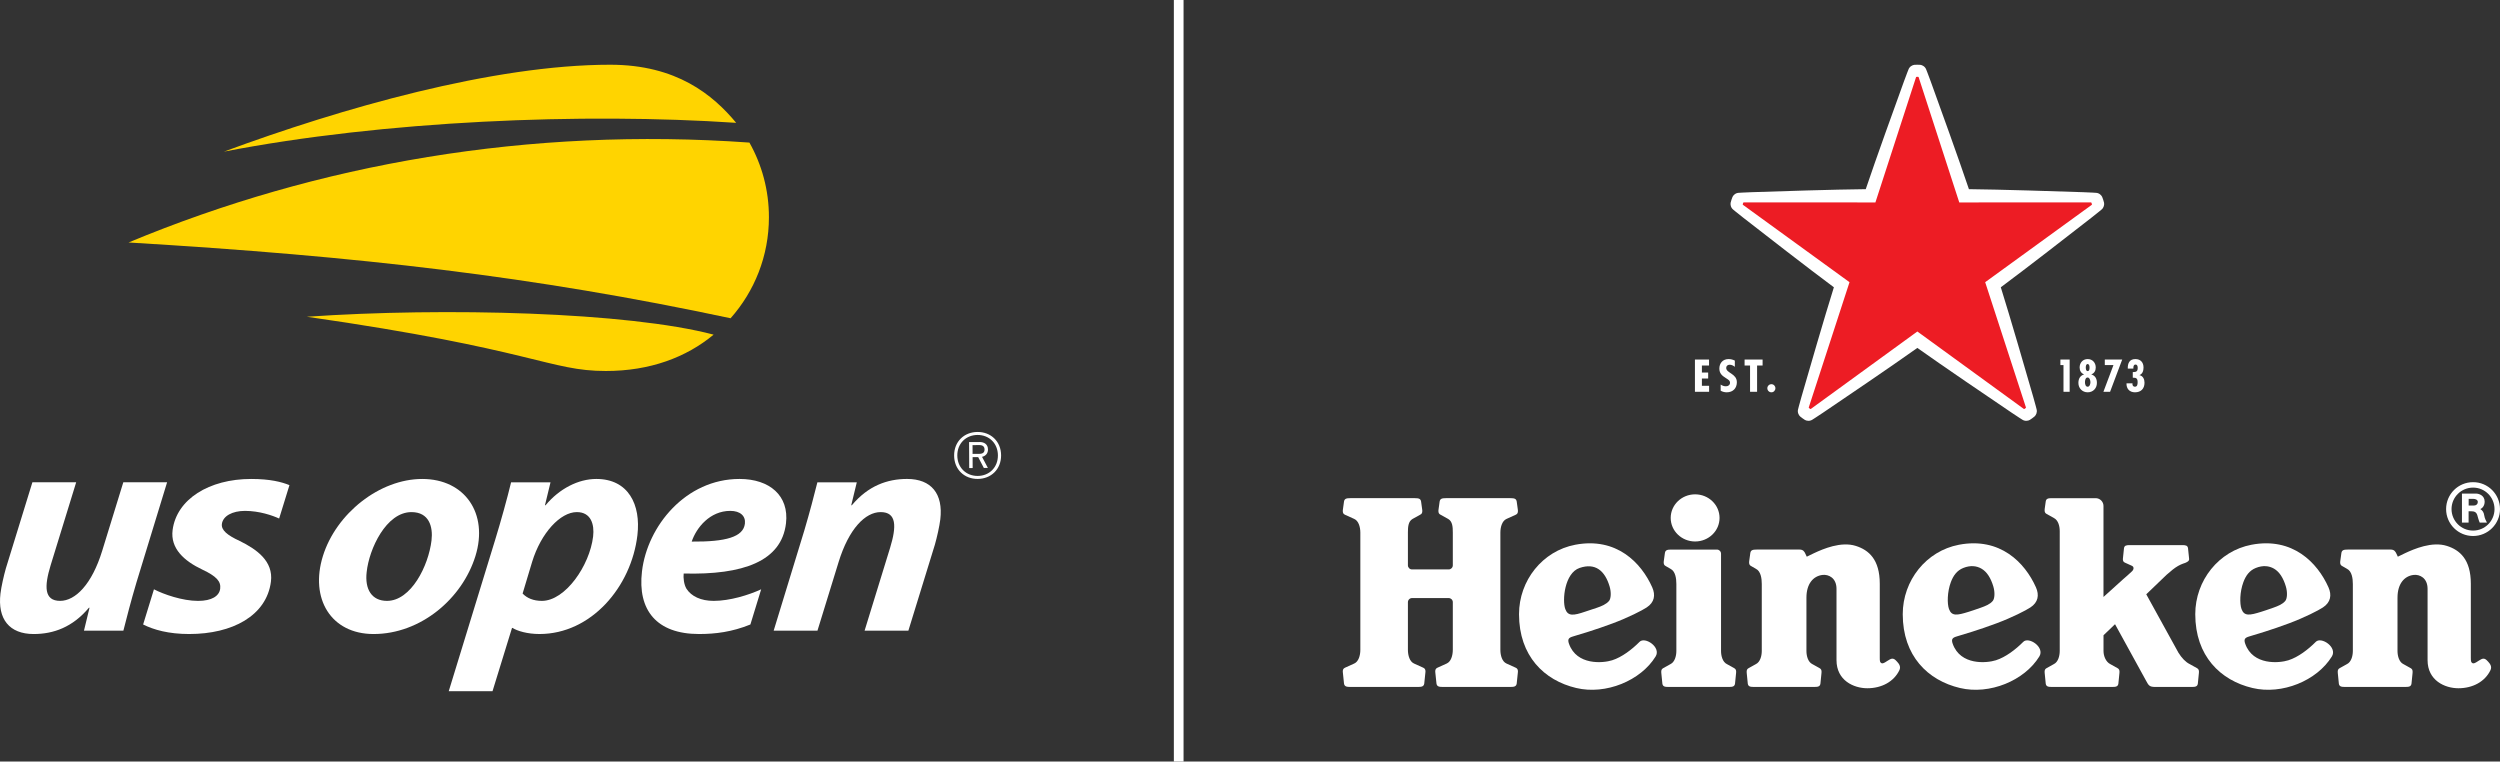 <?xml version="1.0" encoding="UTF-8"?>
<svg id="Layer_1" xmlns="http://www.w3.org/2000/svg" version="1.1" viewBox="0 0 2155.987 656.737">
  <rect x="0" y="0" width="2155.987" height="656.737" fill="#333333" stroke="none"/>
  <!-- Generator: Adobe Illustrator 29.5.1, SVG Export Plug-In . SVG Version: 2.1.0 Build 141)  -->
  <defs>
    <style>
      .st0 {
        fill: #ffd400;
      }

      .st1 {
        fill: #ed1c24;
      }

      .st2 {
        fill: #fff;
      }
    </style>
  </defs>
  <g>
    <path class="st2" d="M1839.016,331.35l.048-.776h-5.179c-.202,4.64,2.62,7.751,7.315,7.751,5.115,0,8.216-3.111,8.216-8.235,0-2.957-1.18-5.801-4.272-6.549v-.103c2.704-1.08,3.415-3.899,3.415-6.523,0-4.432-2.578-7.261-7.055-7.261-5.08,0-6.68,3.71-6.516,8.2h4.814v-.577c0-1.219.253-2.886,1.847-2.886,1.603,0,1.901,1.603,1.901,2.832,0,3.091-1.254,3.675-4.252,3.675v4.81c3.133-.109,4.178.76,4.178,3.877,0,1.639-.144,3.925-2.386,3.925-1.478,0-2.075-1.25-2.075-2.161"/>
    <polygon class="st2" points="1830.181 310.069 1815.17 310.069 1815.17 314.844 1822.639 314.844 1813.974 337.876 1819.724 337.876 1830.181 310.069"/>
    <path class="st2" d="M1803.551,322.897v-.07c2.575-.862,3.81-3.232,3.81-5.881,0-4.076-2.745-7.289-6.937-7.289-4.259,0-6.965,3.213-6.965,7.289,0,2.649,1.315,5.019,3.778,5.865v.086c-3.428,1.158-4.83,3.768-4.83,7.354,0,4.579,3.367,8.075,8.017,8.075,4.657,0,7.941-3.495,7.941-8.075,0-3.496-1.318-6.25-4.814-7.354M1800.309,313.953c1.495,0,1.694,1.924,1.694,2.963,0,.991,0,3.117-1.694,3.117-1.379,0-1.542-2.126-1.542-3.152s.224-2.928,1.542-2.928M1800.37,333.512c-1.911,0-2.306-2.521-2.306-3.925,0-1.443.395-4.038,2.271-4.038,1.783,0,2.44,2.646,2.44,4.038,0,1.35-.529,3.925-2.405,3.925"/>
    <polygon class="st2" points="1784.85 310.069 1776.874 310.069 1776.874 314.844 1779.542 314.844 1779.542 337.876 1784.85 337.876 1784.85 310.069"/>
    <polygon class="st2" points="1473.862 310.069 1461.701 310.069 1461.701 337.876 1473.919 337.876 1473.919 332.703 1467.707 332.703 1467.707 326.431 1473.111 326.431 1473.111 321.277 1467.707 321.277 1467.707 315.223 1473.862 315.223 1473.862 310.069"/>
    <path class="st2" d="M1527.67,331.324c-1.982,0-3.534,1.552-3.534,3.47,0,1.946,1.552,3.534,3.534,3.534,1.937,0,3.431-1.587,3.431-3.534,0-1.918-1.494-3.47-3.431-3.47"/>
    <polygon class="st2" points="1520.048 310.069 1504.523 310.069 1504.523 315.223 1509.241 315.223 1509.241 337.876 1515.305 337.876 1515.305 315.223 1520.048 315.223 1520.048 310.069"/>
    <path class="st2" d="M1496.112,316.339v-5.368c-1.712-.85-3.425-1.315-5.394-1.315-5.182,0-7.956,3.729-7.956,8.162,0,4.018,2.12,6.099,5.612,8.226,1.674,1.164,3.576,1.937,3.576,4.047,0,1.863-1.517,3.044-3.518,3.044-1.741,0-3.156-.565-4.551-1.495v5.282c1.395.901,3.486,1.405,5.199,1.405,5.641,0,8.777-3.749,8.777-8.687,0-7.53-9.188-7.802-9.188-12.363,0-1.674,1.209-2.739,3.024-2.739,1.696,0,3.152.828,4.419,1.802"/>
    <path class="st2" d="M2132.778,415.818c-12.847-.025-23.269,10.358-23.269,23.218,0,12.824,10.422,23.209,23.269,23.209,12.799,0,23.209-10.384,23.209-23.209,0-12.86-10.41-23.243-23.209-23.218M2132.778,457.572c-10.259,0-18.584-8.312-18.584-18.536,0-10.259,8.325-18.529,18.584-18.529,10.211,0,18.481,8.271,18.481,18.529,0,10.223-8.271,18.536-18.481,18.536"/>
    <path class="st2" d="M2139.011,438.994c1.889-.709,3.746-3.024,3.746-6.375,0-5.327-4.82-6.968-7.613-6.968h-11.965v25.017h5.728v-9.765h2.149c2.889,0,4.57.77,5.378,3.451.593,1.847.875,3.646,2.049,6.314,2.399,0,3.441.013,6.234.013-.674-1.44-1.895-3.393-2.303-6.109-.401-2.681-1.325-4.223-3.403-5.577M2133.55,435.97h-4.589v-5.753h4.031c1.76,0,3.858.722,3.858,2.732,0,1.719-1.341,3.021-3.3,3.021"/>
    <path class="st2" d="M1413.866,553.594c-6.574,6.59-15.133,13.148-23.545,15.816-7.937,2.556-30.558,4.537-37.213-14.152-1.44-4.041-.269-5.292,3.39-6.372,5.461-1.623,19.52-5.756,34.362-11.324,13.469-5.019,25.482-11.192,29.237-13.706,6.741-4.426,7.741-10.647,4.781-17.34-9.457-21.249-30.837-43.495-66.389-36.729-28.253,5.388-48.488,30.822-48.488,59.911,0,36.029,21.707,57.102,49.335,63.628,25.54,6.08,55.575-6.305,68.425-27.121,5.096-8.02-9.249-17.535-13.895-12.613M1349.882,525.235c-2.768-7.639-.561-31.017,12.327-35.436,13.549-4.644,21.871,2.335,25.918,15.996,1.504,5.061,1.174,10.406-.481,12.417-2.402,2.912-6.69,4.656-10.541,5.945l-10.15,3.364c-9.97,3.393-14.732,4.073-17.073-2.287"/>
    <path class="st2" d="M1744.788,553.594c-6.574,6.59-15.136,13.148-23.548,15.816-7.934,2.556-30.555,4.537-37.21-14.152-1.44-4.041-.269-5.292,3.387-6.372,5.461-1.623,19.524-5.756,34.362-11.324,13.469-5.019,25.485-11.192,29.237-13.706,6.744-4.426,7.745-10.647,4.785-17.34-9.461-21.249-30.838-43.495-66.389-36.729-28.256,5.388-48.492,30.822-48.492,59.911,0,36.029,21.711,57.102,49.338,63.628,25.537,6.08,55.575-6.305,68.419-27.121,5.099-8.02-9.246-17.535-13.889-12.613M1680.804,525.235c-1.658-4.57-1.536-14.768,1.587-23.17,2.101-5.647,5.24-10.057,10.74-12.267,6.193-2.489,11.49-1.805,15.633.581,4.743,2.732,8.12,8.127,10.281,15.416,1.504,5.061,1.177,10.406-.478,12.417-2.405,2.912-6.151,4.374-10.541,5.945-4.393,1.575-8.3,2.838-10.15,3.419-10.044,3.14-14.736,4.018-17.073-2.341"/>
    <path class="st2" d="M1997.052,553.594c-6.571,6.59-15.133,13.148-23.542,15.816-7.934,2.556-30.558,4.537-37.213-14.152-1.437-4.041-.273-5.292,3.39-6.372,5.461-1.623,19.52-5.756,34.362-11.324,13.469-5.019,25.482-11.192,29.238-13.706,6.741-4.426,7.741-10.647,4.785-17.34-9.463-21.249-30.84-43.495-66.395-36.729-28.249,5.388-48.485,30.822-48.485,59.911,0,36.029,21.708,57.102,49.335,63.628,25.54,6.08,55.575-6.305,68.426-27.121,5.096-8.02-9.252-17.535-13.899-12.613M1933.071,525.235c-1.655-4.57-1.53-14.768,1.594-23.17,2.101-5.647,5.234-10.057,10.734-12.267,6.199-2.489,11.493-1.805,15.637.581,4.743,2.732,8.123,8.127,10.281,15.416,1.504,5.061,1.177,10.406-.481,12.417-2.405,2.912-6.151,4.374-10.541,5.945-4.393,1.575-8.293,2.838-10.15,3.419-10.038,3.14-14.732,4.018-17.073-2.341"/>
    <path class="st2" d="M1252.891,560.429c0,4.826-1.52,10.121-5.24,11.782l-8.059,3.647c-1.443.66-1.851,1.722-1.851,3.319,0,.398.032.661.109,1.196l.952,9.149c.423,2.489,2.12,2.896,5.42,2.896h58.359c3.293,0,4.993-.407,5.417-2.896l.946-9.149c.08-.535.112-.799.112-1.196,0-1.597-.407-2.658-1.85-3.319l-8.056-3.647c-3.723-1.661-5.243-6.956-5.243-11.782v-101.104c0-4.826,1.52-10.124,5.243-11.786l8.056-3.646c1.443-.657,1.85-1.722,1.85-3.319,0-.404-.032-.657-.112-1.196l-.946-6.87c-.423-2.489-2.123-2.896-5.417-2.896h-55.636c-3.293,0-4.993.407-5.413,2.896l-.952,6.87c-.077.539-.109.792-.109,1.196,0,1.597.407,2.662,1.85,3.319l6.568,3.646c3.752,2.146,4.002,6.959,4.002,11.786v28.195c0,1.962-1.591,3.553-3.553,3.553h-31.62c-1.959,0-3.55-1.591-3.55-3.553v-28.195c0-4.826.25-9.64,4.002-11.786l6.568-3.646c1.443-.657,1.854-1.722,1.854-3.319,0-.404-.035-.657-.116-1.196l-.946-6.87c-.423-2.489-2.123-2.896-5.42-2.896h-55.63c-3.296,0-4.996.407-5.42,2.896l-.946,6.87c-.08.539-.112.792-.112,1.196,0,1.597.407,2.662,1.85,3.319l8.056,3.646c3.723,1.661,5.243,6.959,5.243,11.786v101.104c0,4.826-1.52,10.121-5.243,11.782l-8.056,3.647c-1.443.66-1.85,1.722-1.85,3.319,0,.398.032.661.112,1.196l.946,9.149c.423,2.489,2.123,2.896,5.42,2.896h58.359c3.293,0,4.993-.407,5.416-2.896l.952-9.149c.077-.535.109-.799.109-1.196,0-1.597-.407-2.658-1.85-3.319l-8.056-3.647c-3.723-1.661-5.243-6.956-5.243-11.782v-41.106c0-1.959,1.591-3.55,3.55-3.55h31.62c1.963,0,3.553,1.591,3.553,3.55v41.106h0Z"/>
    <path class="st2" d="M1482.929,446.644c0,11.227-9.428,20.328-21.066,20.328-11.631,0-21.06-9.101-21.06-20.328s9.428-20.328,21.06-20.328c11.638,0,21.066,9.101,21.066,20.328"/>
    <path class="st2" d="M1438.825,592.418c-3.165,0-4.791-.388-5.198-2.78l-.911-9.111c-.077-.519-.064-.766-.064-1.154,0-1.533.42-2.473,1.732-3.185l6.269-3.495c3.483-1.681,5.032-6.674,5.032-11.307v-57.73c0-4.83-.827-11.003-5.067-13.117l-4.015-2.315c-1.443-.661-1.851-1.722-1.851-3.319,0-.401.032-.657.112-1.196l.949-6.869c.42-2.492,2.12-2.896,5.417-2.896h39.426c1.96,0,3.55,1.591,3.55,3.553v83.889c0,4.634,1.546,9.627,5.028,11.307l6.269,3.495c1.312.712,1.735,1.652,1.735,3.185,0,.388.01.635-.067,1.154l-.908,9.111c-.407,2.392-2.04,2.78-5.199,2.78h-52.24Z"/>
    <path class="st2" d="M1558.143,480.09s2.216-1.081,6.212-3.018c7.892-3.707,23.349-10.345,36.122-6.272,11.067,3.531,20.627,11.574,20.627,32.653v63.888c0,2.726.119,3.848,1.385,4.544,1.696.93,4.653-1.854,7.478-3.309,2.857-1.469,4.435.256,6.186,2.19,1.53,1.687,3.364,4.079,1.87,7.206-4.714,9.887-15.29,15.569-27.656,15.569-11.686,0-26.572-6.702-26.572-24.218v-61.505c0-9.396-6.818-12.661-12.116-12-7.995.988-13.812,7.68-13.812,19.6l-.003,45.968c0,4.634,1.552,9.627,5.032,11.307l6.269,3.495c1.312.709,1.732,1.652,1.732,3.185,0,.388.013.635-.064,1.151l-.911,9.114c-.404,2.392-2.036,2.78-5.195,2.78h-52.24c-3.159,0-4.791-.388-5.198-2.78l-.911-9.114c-.077-.516-.064-.763-.064-1.151,0-1.533.42-2.476,1.732-3.185l6.273-3.495c3.479-1.68,5.028-6.673,5.028-11.307v-57.73c0-4.83-.827-11.003-5.067-13.12l-4.012-2.312c-1.443-.661-1.854-1.722-1.854-3.319,0-.401.032-.657.112-1.196l.946-6.87c.426-2.492,2.126-2.896,5.42-2.896h37.139c2.928,0,4.06,1.668,4.894,3.553l1.219,2.594-.001 0Z"/>
    <path class="st2" d="M2067.879,480.09s2.216-1.081,6.212-3.018c7.892-3.707,23.349-10.345,36.119-6.272,11.07,3.531,20.627,11.574,20.627,32.653v63.888c0,2.726.122,3.848,1.385,4.544,1.7.93,4.657-1.854,7.482-3.309,2.857-1.469,4.435.256,6.186,2.19,1.53,1.687,3.361,4.079,1.87,7.206-4.718,9.887-15.291,15.569-27.66,15.569-11.683,0-26.569-6.702-26.569-24.218v-61.505c0-9.396-6.818-12.661-12.116-12-7.995.988-13.812,7.68-13.812,19.6l-.003,45.968c0,4.634,1.549,9.627,5.032,11.307l6.269,3.495c1.311.709,1.728,1.652,1.728,3.185,0,.388.016.635-.061,1.151l-.911,9.114c-.404,2.392-2.033,2.78-5.198,2.78h-52.237c-3.165,0-4.794-.388-5.198-2.78l-.911-9.114c-.077-.516-.064-.763-.064-1.151,0-1.533.42-2.476,1.732-3.185l6.269-3.495c3.479-1.68,5.032-6.673,5.032-11.307v-57.73c0-4.83-.827-11.003-5.067-13.12l-4.015-2.312c-1.443-.661-1.854-1.722-1.854-3.319,0-.401.036-.657.112-1.196l.952-6.87c.424-2.492,2.12-2.896,5.42-2.896h37.136c2.928,0,4.057,1.668,4.894,3.553l1.219,2.594 0.0 0Z"/>
    <path class="st2" d="M1878.731,562.978c2.774,4.451,6.154,8.033,9.637,9.714l6.269,3.495c1.312.712,1.732,1.652,1.732,3.185,0,.388.01.635-.067,1.154l-.904,9.111c-.407,2.392-2.04,2.781-5.198,2.781h-31.533c-5.394,0-5.798-1.562-8.232-5.962l-26.441-48.145-9.932,9.524-.003,13.549c0,4.634,2.184,9.495,5.785,11.307l6.27,3.495c1.311.712,1.735,1.652,1.735,3.185,0,.388.013.635-.067,1.154l-.911,9.111c-.404,2.392-2.033,2.781-5.195,2.781h-52.24c-3.162,0-4.791-.388-5.198-2.781l-.907-9.111c-.08-.519-.067-.766-.067-1.154,0-1.533.423-2.473,1.731-3.185l6.273-3.495c3.482-1.681,5.032-6.674,5.032-11.307v-103.352c0-4.634-1.44-9.467-5.032-11.304l-6.273-3.498c-1.308-.712-1.731-1.652-1.731-3.188,0-.382-.013-.632.067-1.148l.907-6.503c.407-2.386,2.036-2.777,5.198-2.777h37.858c3.726,0,6.741,3.021,6.741,6.747v78.45l16.83-15.194c2.395-2.068,6.33-5.513,7.863-7.039s1.847-3.807-.337-4.711l-5.942-2.687c-1.315-.603-1.69-1.571-1.69-3.027,0-.366.032-.6.102-1.094l.866-8.335c.385-2.267,1.933-2.633,4.935-2.633h45.333c3.005,0,4.554.366,4.939,2.633l.866,8.335c.067.494.083.731.099,1.094.093,1.805-2.033,2.678-3.348,3.274,0,0-3.226.933-6.151,2.607-2.925,1.668-6.045,4.166-9.996,7.7l-17.478,16.775,27.807,50.47h-0Z"/>
    <path class="st2" d="M1609.022,163.137c-27.326.273-76.529,1.867-98.545,2.61-6.94.237-11.102.545-11.102.545-2.671.119-4.663,2.088-5.295,3.592-.526,1.235-.872,2.395-.872,2.395,0,0-.401,1.142-.702,2.447-.369,1.591.08,4.355,2.171,6.022,0,0,3.188,2.694,8.665,6.962,17.372,13.546,56.239,43.752,78.187,60.036-8.184,26.075-21.874,73.361-27.967,94.526-1.921,6.677-2.915,10.727-2.915,10.727-.712,2.579.545,5.08,1.78,6.148,1.017.882,2.011,1.568,2.011,1.568,0,0,.959.734,2.11,1.427,1.398.84,4.166,1.267,6.398-.205,0,0,3.547-2.2,9.3-6.087,18.251-12.34,58.991-39.971,81.263-55.809,22.265,15.839,63.006,43.469,81.256,55.809,5.756,3.884,9.3,6.087,9.3,6.087,2.229,1.472,4.999,1.049,6.398.205,1.151-.693,2.11-1.427,2.11-1.427,0,0,.994-.686,2.011-1.568,1.232-1.067,2.492-3.572,1.78-6.148,0,0-.994-4.05-2.912-10.727-6.096-21.165-19.787-68.451-27.971-94.526,21.948-16.282,60.819-46.491,78.191-60.036,5.474-4.268,8.665-6.962,8.665-6.962,2.088-1.664,2.54-4.429,2.171-6.019-.308-1.308-.706-2.447-.706-2.447,0,0-.346-1.161-.869-2.396-.635-1.507-2.623-3.476-5.298-3.595,0,0-4.159-.308-11.102-.545-22.015-.744-71.216-2.334-98.541-2.61-8.707-25.902-25.427-72.203-32.938-92.913-2.37-6.527-3.945-10.39-3.945-10.39-.94-2.502-3.431-3.788-5.057-3.926-1.337-.115-2.543-.087-2.543-.087,0,0-1.212-.028-2.549.087-1.626.138-4.114,1.424-5.054,3.926,0,0-1.575,3.864-3.945,10.39-7.517,20.71-24.231,67.011-32.938,92.913"/>
    <path class="st1" d="M1595.007,243.372l-35.132,107.96c-.061.183,0,.391.164.51,0,0,.257.228.535.433.282.202.577.375.577.375.164.119.378.112.535,0l91.826-66.774,91.823,66.774c.154.112.372.119.535,0,0,0,.295-.177.577-.379.279-.202.532-.433.532-.433.17-.116.228-.324.17-.507l-35.135-107.963,91.881-66.694c.157-.112.234-.318.17-.51,0,0-.077-.337-.186-.663-.106-.327-.244-.642-.244-.642-.058-.196-.237-.318-.429-.314l-113.54.048-35.039-107.995c-.054-.182-.228-.314-.43-.314,0,0-.34-.032-.69-.032-.346,0-.686.032-.686.032-.202,0-.375.132-.433.314l-35.038,107.995-113.537-.051c-.192-.003-.372.122-.433.314,0,0-.138.318-.244.645-.106.327-.183.663-.183.663-.061.193.01.395.167.51l91.884,66.697h-0Z"/>
  </g>
  <rect class="st2" x="1012.328" width="8.364" height="656.737"/>
  <g>
    <g>
      <g>
        <path class="st0" d="M264.624,273.163c196.247,28.161,208.869,46.782,257.853,46.782,38.017,0,69.339-11.726,92.946-31.348-73.873-19.502-231.841-23.653-350.799-15.434Z"/>
        <path class="st0" d="M646.296,122.963c-189.751-13.485-371.801,17.99-535.44,86.155,199.762,11.951,349.027,29.119,519.194,65.343,20.594-23.2,33.063-53.693,33.063-87.153,0-23.378-6.113-45.326-16.816-64.345Z"/>
        <path class="st0" d="M526.318,55.819c-100.886,0-231.914,37.473-333.195,74.946,138.24-26.77,309.918-33.685,441.758-24.838-19.98-24.072-51.336-50.108-108.563-50.108Z"/>
      </g>
      <g>
        <path class="st2" d="M132.772,508.216c8.313,4.315,24.492,9.991,38.046,9.991,11.827,0,18.249-4.208,19.068-10.499.814-6.295-3.218-10.751-15.452-16.523-15.486-7.34-27.652-18.088-25.578-34.084,3.441-26.482,31.397-44.047,67.735-44.047,16.442,0,26.302,2.592,33.038,5.326l-8.892,28.796c-5.716-2.631-17.05-6.59-29.452-6.59-10.961,0-19.039,4.457-19.926,11.27-.677,5.245,4.516,9.697,15.405,14.685,14.368,7.079,29.195,17.303,26.881,35.138-3.814,29.362-33.261,45.097-70.465,45.097-17.886,0-30.641-3.663-39.747-8.222l9.338-30.338Z"/>
        <path class="st2" d="M364.149,413.052c-36.741,0-74.262,29.747-85.682,66.488-11.416,36.741,6.985,67.237,43.721,67.237,40.628,0,76.393-30.46,87.812-67.2,11.42-36.741-9.116-66.524-45.852-66.524ZM372.142,466.019c-2.597,22.026-17.693,52.176-38.408,52.176-13.113,0-19.279-9.959-17.518-24.91,2.095-19.93,16.849-51.649,38.613-51.649,15.208,0,18.705,12.581,17.312,24.382Z"/>
        <path class="st2" d="M386.992,596.071l40.053-130.581c4.675-15.199,10.591-36.441,13.715-49.553h34.002l-4.792,19.791h.523c11.902-14.327,28.294-22.679,43.768-22.679,27.793,0,38.532,22.291,35.438,48.508-5.258,44.574-39.883,85.218-84.457,85.218-10.49,0-19.099-2.627-23.247-5.245h-.441l-16.8,54.541h-37.761ZM450.694,511.86c3.736,3.93,9.264,6.332,16.604,6.332,20.191,0,41.229-30.4,44.203-55.571,1.208-10.224-1.723-20.995-14.047-20.995-14.158,0-30.891,17.834-38.579,43.01l-8.181,27.224Z"/>
        <path class="st2" d="M647.132,538.554c-15.868,6.432-30.125,8.22-44.283,8.22-36.711,0-53.14-20.71-49.215-54.01,4.611-39.068,37.722-79.716,84.134-79.716,25.964,0,42.877,14.424,40.062,38.288-3.869,32.773-36.989,44.57-88.227,43.258-.433,3.677.197,9.444,2.387,13.113,4.204,6.556,12.457,10.488,23.47,10.488,13.897,0,30.15-4.995,40.966-9.978l-9.294,30.338ZM629.803,440.58c-17.573,0-29.238,14.424-33.283,26.486,29.34.261,44.523-3.934,45.881-15.474.771-6.548-3.942-11.013-12.598-11.013Z"/>
        <path class="st2" d="M667.207,543.89l26.392-86.274c4.831-16.289,8.479-30.417,11.317-41.686h33.984l-4.79,19.784h.523c14.044-16.778,30.571-22.682,47.619-22.682,20.978,0,31.264,12.853,28.662,34.885-.677,5.768-2.871,15.467-4.667,21.762l-22.869,74.21h-37.761s17.146-55.563,22.031-71.572c5.564-18.238,5.715-30.693-8.178-30.693-13.132,0-27.376,14.185-36.299,43.204-8.923,29.019-18.199,59.062-18.199,59.062h-37.765Z"/>
        <path class="st2" d="M144.103,415.927l-26.392,86.274c-4.831,16.289-8.479,30.417-11.317,41.686h-33.984l4.79-19.784h-.523c-14.044,16.778-30.571,22.682-47.619,22.682-20.978,0-31.264-12.853-28.662-34.885.677-5.768,2.871-15.467,4.667-21.762l22.869-74.21h37.761s-17.146,55.563-22.031,71.572c-5.564,18.238-5.715,30.693,8.178,30.693,13.132,0,27.376-14.185,36.299-43.204,8.923-29.019,18.199-59.062,18.199-59.062h37.765Z"/>
      </g>
    </g>
    <path class="st2" d="M863.341,392.661c.065,12.066-8.645,20.305-20.148,20.368-11.504.062-20.299-8.082-20.364-20.148-.065-12.062,8.641-20.302,20.145-20.364,11.504-.062,20.302,8.082,20.368,20.145ZM860.592,392.675c-.057-10.435-7.673-17.632-17.604-17.578-9.932.054-17.466,7.333-17.409,17.768.057,10.438,7.669,17.635,17.601,17.581s17.469-7.333,17.413-17.771ZM852.033,387.618c.018,3.364-1.989,5.621-5.129,6.368l5.048,9.566-3.479.019-4.875-9.343-4.828.026.051,9.369-2.973.016-.121-22.389,9.09-.049c4.042-.022,7.193,1.984,7.217,6.417ZM849.061,387.634c-.014-2.526-1.593-3.81-4.398-3.795l-5.949.032.041,7.577,5.614-.03c3.196-.017,4.706-1.203,4.692-3.784Z"/>
  </g>
</svg>